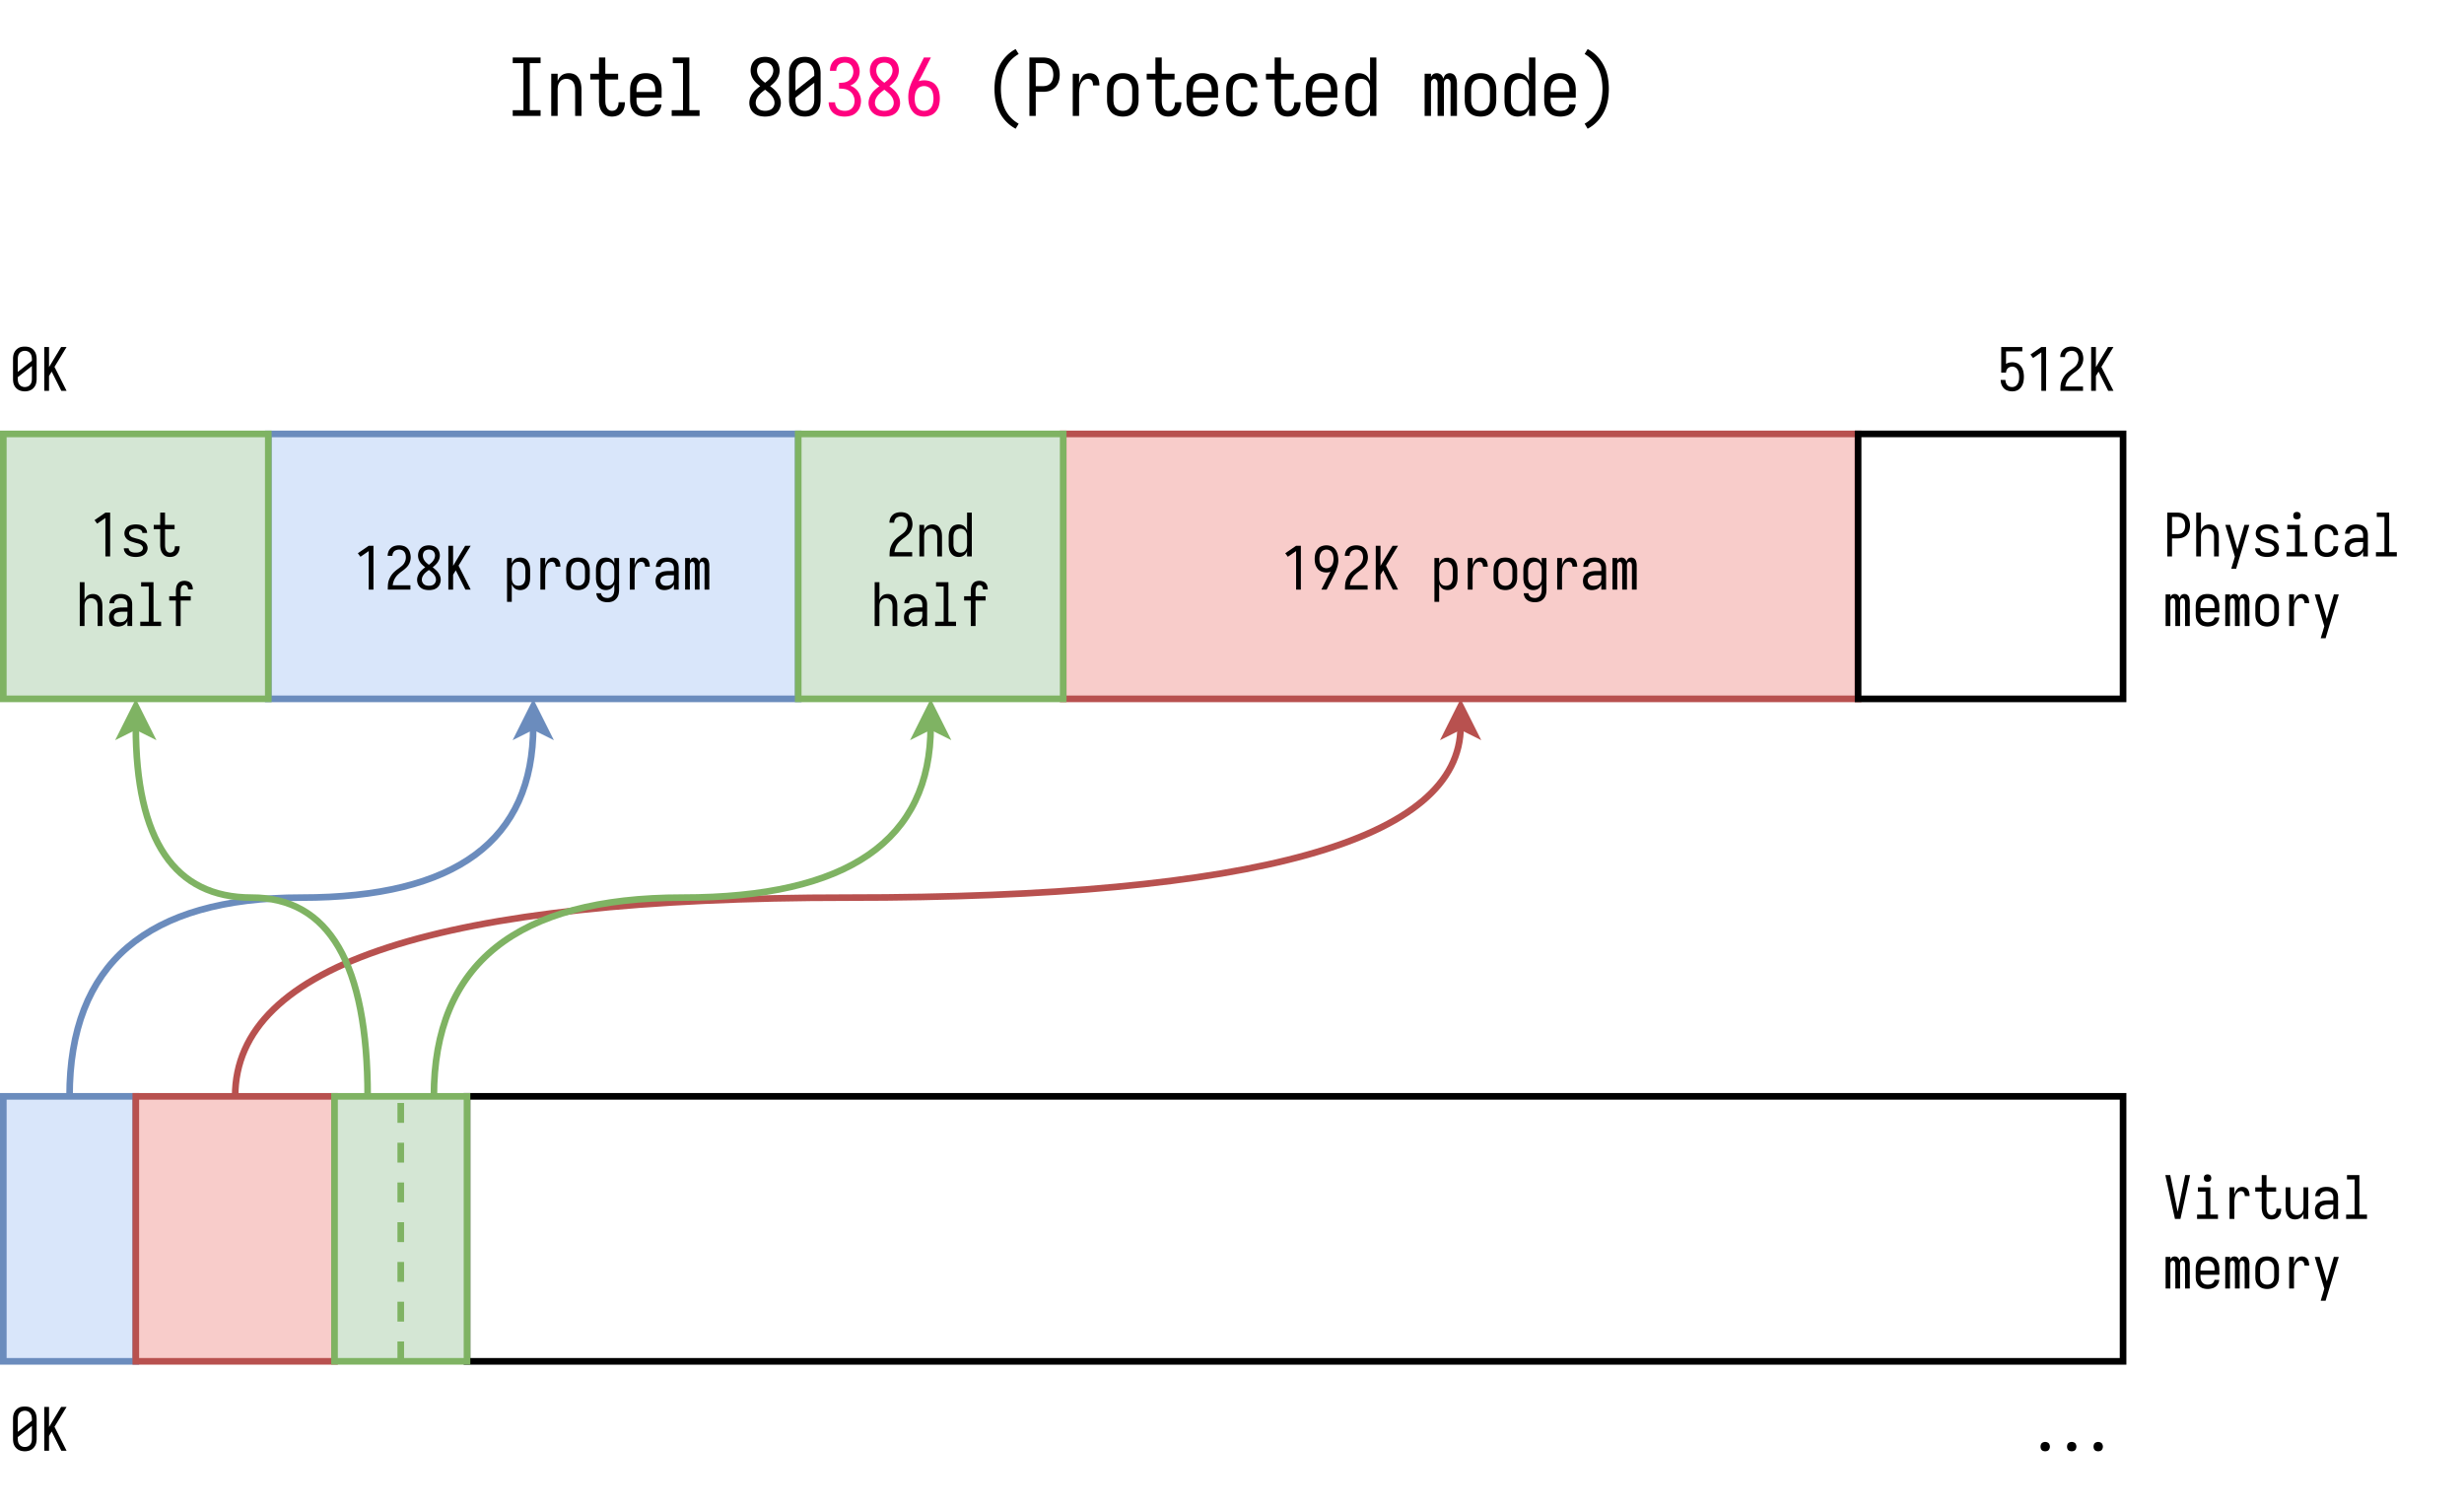 <svg xmlns="http://www.w3.org/2000/svg" xmlns:xlink="http://www.w3.org/1999/xlink" width="713.28" height="437.44" viewBox="0 0 534.96 328.08" version="1.2"><defs><symbol overflow="visible" id="b"><path d="M1.297 0h6.047v-1.25H5v-10.203h2.344v-1.235H1.297v1.235h2.328V-1.25H1.297zm0 0"/></symbol><symbol overflow="visible" id="c"><path d="M1.031 0h1.39v-5.703c0-.281.024-.563.079-.844.063-.281.176-.539.344-.781.164-.25.379-.43.64-.547a2.069 2.069 0 011.656 0c.27.117.489.297.657.547.164.242.273.5.328.781.063.281.094.563.094.844V0h1.375v-5.703c0-.344-.028-.68-.078-1.016a3.67 3.67 0 00-.266-.984 2.62 2.62 0 00-.547-.86c-.23-.25-.512-.43-.844-.546a3.007 3.007 0 00-2.046.015 2.046 2.046 0 00-.86.61c-.23.273-.406.574-.531.906v-1.578h-1.39zm0 0"/></symbol><symbol overflow="visible" id="d"><path d="M5.594.14a3.41 3.41 0 001.11-.187c.374-.125.69-.332.952-.625.258-.3.446-.64.563-1.015.113-.375.172-.75.172-1.125v-.157H7.016v.078c0 .22-.028.434-.079.641a1.65 1.65 0 01-.25.594 1.085 1.085 0 01-.484.422 1.52 1.52 0 01-.61.125 1.272 1.272 0 01-1.188-.781 2.921 2.921 0 01-.218-.72c-.03-.25-.046-.5-.046-.75v-4.546h2.78v-1.25h-2.78v-3.531H2.766v3.53H.875v1.25h1.89v4.548c0 .343.024.687.079 1.03.05.337.144.657.281.97.145.312.344.59.594.828.25.242.535.414.86.515.331.102.671.157 1.015.157zm0 0"/></symbol><symbol overflow="visible" id="e"><path d="M4.344.14c.394 0 .785-.046 1.172-.14a2.989 2.989 0 001.093-.469 2.5 2.5 0 00.782-.906c.187-.363.289-.738.312-1.125h-1.39a1.281 1.281 0 01-.329.813c-.199.23-.449.386-.75.468a3.61 3.61 0 01-.89.11c-.293 0-.578-.051-.86-.157a1.822 1.822 0 01-.718-.515c-.188-.239-.32-.5-.391-.782a4.202 4.202 0 01-.094-.89v-.5h5.453v-1.75c0-.375-.039-.742-.109-1.11a3.014 3.014 0 00-.422-1.046c-.2-.332-.453-.61-.766-.829a2.7 2.7 0 00-1-.468 5.145 5.145 0 00-2.25 0A2.798 2.798 0 001.423-7.86c-.2.324-.34.671-.422 1.046-.074.368-.11.735-.11 1.11v2.25c0 .375.036.75.11 1.125A3.263 3.263 0 002.203-.453 2.83 2.83 0 003.22 0c.375.094.75.14 1.125.14zM2.28-5.202v-.5c0-.29.031-.582.094-.875.07-.29.195-.55.375-.781a1.59 1.59 0 01.703-.516 2.22 2.22 0 011.719 0c.281.105.508.277.687.516.188.23.317.492.391.78.07.294.11.587.11.876v.5zm0 0"/></symbol><symbol overflow="visible" id="f"><path d="M1.297 0h6.047v-1.25H5.125v-11.438H1.531v1.235H3.75V-1.25H1.297zm0 0"/></symbol><symbol overflow="visible" id="h"><path d="M4.313.14c.425 0 .847-.054 1.265-.156.426-.101.805-.289 1.14-.562.333-.27.583-.602.75-1 .177-.406.266-.82.266-1.25 0-.5-.109-.977-.328-1.438a4.468 4.468 0 00-.86-1.218 9.643 9.643 0 00-1.14-.97 8.418 8.418 0 001.016-.921c.32-.344.578-.727.766-1.156a3.371 3.371 0 00.062-2.547 2.583 2.583 0 00-.688-1 2.453 2.453 0 00-1.046-.578 4.369 4.369 0 00-1.204-.172c-.398 0-.796.058-1.203.172a2.408 2.408 0 00-1.046.578 2.588 2.588 0 00-.672 1 3.492 3.492 0 00.047 2.547c.187.43.44.812.765 1.156.32.336.672.64 1.047.922a9.647 9.647 0 00-1.172.969c-.355.355-.64.761-.86 1.218C1-3.805.892-3.328.892-2.828c0 .43.086.844.265 1.25.176.398.43.73.766 1 .344.273.719.46 1.125.562.414.102.836.157 1.265.157zm0-1.25a2.84 2.84 0 01-.985-.171 1.456 1.456 0 01-.765-.61 1.69 1.69 0 01-.282-.937c0-.414.102-.8.313-1.156.207-.364.46-.676.765-.938.301-.27.618-.523.954-.766.332.243.648.497.953.766.312.262.57.574.78.938.208.355.313.742.313 1.156 0 .336-.093.648-.28.937-.188.293-.45.496-.782.61a2.872 2.872 0 01-.984.172zm0-6.093a8.556 8.556 0 01-.844-.719 3.553 3.553 0 01-.656-.89 2.383 2.383 0 01-.25-1.063c0-.313.066-.61.203-.89.144-.29.359-.5.64-.626.29-.125.594-.187.906-.187.313 0 .61.062.891.187.29.125.508.336.656.625.157.282.235.579.235.891 0 .367-.09.719-.266 1.063a3.209 3.209 0 01-.656.89c-.274.262-.559.5-.86.719zm0 0"/></symbol><symbol overflow="visible" id="i"><path d="M4.313.14A4.53 4.53 0 005.438 0c.363-.094.695-.25 1-.469.312-.226.566-.504.765-.828.207-.32.348-.664.422-1.031.07-.375.11-.75.11-1.125v-5.781c0-.383-.04-.758-.11-1.125a3.03 3.03 0 00-.422-1.032c-.2-.332-.453-.609-.766-.828a2.7 2.7 0 00-1-.469 4.53 4.53 0 00-1.125-.14c-.375 0-.75.047-1.125.14a2.798 2.798 0 00-1.765 1.297c-.2.325-.34.668-.422 1.032-.074.367-.11.742-.11 1.125v5.78c0 .376.036.75.11 1.126.082.367.223.71.422 1.031.195.324.445.602.75.828.312.219.648.375 1.015.469.376.094.75.14 1.126.14zm0-1.25c-.282 0-.57-.05-.86-.156a1.718 1.718 0 01-.703-.515 2.138 2.138 0 01-.375-.797 4.138 4.138 0 01-.094-.875v-.516L6.36-7.203v3.75c0 .293-.039.586-.109.875a2.11 2.11 0 01-.39.797 1.62 1.62 0 01-.688.515 2.36 2.36 0 01-.86.157zM2.28-5.483v-3.75c0-.301.031-.594.094-.875.07-.29.195-.551.375-.782a1.59 1.59 0 01.703-.515 2.22 2.22 0 011.719 0c.281.105.508.277.687.515.188.23.317.493.391.782.07.28.11.574.11.875v.515zm0 0"/></symbol><symbol overflow="visible" id="j"><path d="M4.344.14c.476 0 .937-.07 1.375-.203A2.745 2.745 0 006.89-.765c.343-.332.593-.718.75-1.156.156-.445.234-.898.234-1.36 0-.468-.102-.929-.297-1.39a3.158 3.158 0 00-.828-1.172 3.57 3.57 0 00-1.219-.734 3.374 3.374 0 001.078-.688c.32-.312.567-.675.735-1.093.164-.414.25-.844.25-1.282 0-.414-.074-.828-.219-1.234a2.744 2.744 0 00-.672-1.094 2.448 2.448 0 00-1.078-.672 4.35 4.35 0 00-1.25-.187c-.418 0-.836.058-1.25.172a2.708 2.708 0 00-1.078.594 2.724 2.724 0 00-.688 1.015 3.46 3.46 0 00-.218 1.219v.031h1.375v-.015c0-.32.078-.63.234-.922.156-.301.383-.516.688-.641.3-.133.613-.203.937-.203.25 0 .492.043.734.125.25.086.457.226.625.422.164.199.286.422.36.672.082.242.125.492.125.75 0 .375-.086.734-.25 1.078a2.179 2.179 0 01-.719.844 2.49 2.49 0 01-1.031.421 7.682 7.682 0 01-1.11.079v1.25c.407 0 .805.03 1.204.093.406.063.773.215 1.109.453.344.243.601.547.781.922.188.375.281.766.281 1.172 0 .293-.043.578-.125.86-.086.28-.23.53-.437.75-.2.21-.438.359-.719.453a2.841 2.841 0 01-.86.125 3 3 0 01-1.03-.188 1.496 1.496 0 01-.782-.656 1.96 1.96 0 01-.281-1H.86c0 .437.081.867.25 1.281.175.418.437.774.78 1.063.352.28.739.48 1.157.593.426.102.86.157 1.297.157zm0 0"/></symbol><symbol overflow="visible" id="k"><path d="M4.313.14c.5 0 .984-.093 1.453-.28a2.673 2.673 0 001.156-.876c.312-.394.523-.832.64-1.312a6.372 6.372 0 000-2.938 3.236 3.236 0 00-.625-1.312 2.558 2.558 0 00-1.156-.875 3.77 3.77 0 00-1.437-.281c-.2 0-.403.015-.61.046-.21.024-.414.075-.609.157.32-.532.617-1.078.89-1.64l1.782-3.517H4.28l-1.484 2.97a74.624 74.624 0 00-.89 1.765 11.7 11.7 0 00-.735 1.844A6.818 6.818 0 00.89-4.172c0 .406.03.82.093 1.234.07.418.192.82.36 1.204.176.375.41.714.703 1.015.289.305.633.524 1.031.656.406.133.817.204 1.235.204zm0-1.25a1.99 1.99 0 01-.922-.218 1.761 1.761 0 01-.688-.625 2.791 2.791 0 01-.344-.89 5.669 5.669 0 01-.078-.954c0-.32.031-.64.094-.953.063-.32.176-.617.344-.89.164-.282.394-.489.687-.626a2.024 2.024 0 011.828 0c.301.137.536.344.704.625.164.282.273.579.328.891a4.868 4.868 0 010 1.906c-.055.313-.164.61-.329.89a1.619 1.619 0 01-.703.641 2.157 2.157 0 01-.921.204zm0 0"/></symbol><symbol overflow="visible" id="l"><path d="M6.938 2.781l.656-1.094a7.21 7.21 0 01-3-3.219 9.019 9.019 0 01-.672-2.124 13.085 13.085 0 01-.188-2.219c0-.75.063-1.488.188-2.219a8.52 8.52 0 01.672-2.11c.32-.675.738-1.288 1.25-1.843a7.687 7.687 0 011.75-1.39l-.657-1.079a7.791 7.791 0 00-2.046 1.547 8.328 8.328 0 00-1.485 2.094 9.407 9.407 0 00-.828 2.438 14.256 14.256 0 000 5.14 9.61 9.61 0 00.828 2.438 8.259 8.259 0 001.485 2.093 8.145 8.145 0 002.046 1.547zm0 0"/></symbol><symbol overflow="visible" id="m"><path d="M1.297 0h1.375v-5.234H4.25c.383 0 .77-.04 1.156-.125a3.084 3.084 0 001.063-.485c.332-.226.61-.508.828-.843.219-.344.367-.708.453-1.094.082-.395.125-.785.125-1.172 0-.395-.043-.785-.125-1.172a3.247 3.247 0 00-.453-1.094 2.798 2.798 0 00-.828-.844 3.158 3.158 0 00-1.063-.484 4.901 4.901 0 00-1.156-.14H1.297zm1.375-6.469v-4.984H4.25c.313 0 .617.058.922.172.3.105.555.281.766.531.207.25.347.531.421.844.082.312.125.633.125.953 0 .312-.043.625-.125.937a2.049 2.049 0 01-.421.844c-.211.25-.465.434-.766.547-.305.105-.61.156-.922.156zm0 0"/></symbol><symbol overflow="visible" id="n"><path d="M2.078 0h1.375v-4.86c0-.269.016-.538.047-.812.031-.281.082-.555.156-.828.07-.27.18-.523.328-.766.157-.238.352-.425.594-.562a1.57 1.57 0 01.797-.219c.164 0 .328.04.484.11a.763.763 0 01.391.328c.094.148.148.304.172.468.031.168.047.34.047.516h1.39c0-.32-.03-.645-.093-.969a2.211 2.211 0 00-.36-.89 1.612 1.612 0 00-.734-.61 2.449 2.449 0 00-.938-.187c-.293 0-.578.062-.859.187-.273.117-.5.29-.688.516-.18.23-.328.48-.453.75-.117.273-.21.547-.28.828v-2.156H2.077zm0 0"/></symbol><symbol overflow="visible" id="o"><path d="M4.313.14A4.53 4.53 0 005.438 0c.363-.094.695-.25 1-.469.312-.226.566-.504.765-.828.207-.32.348-.664.422-1.031.07-.375.11-.75.11-1.125v-2.25c0-.375-.04-.742-.11-1.11a3.014 3.014 0 00-.422-1.046c-.2-.332-.453-.61-.766-.829a2.7 2.7 0 00-1-.468 5.145 5.145 0 00-2.25 0A2.798 2.798 0 001.423-7.86c-.2.324-.34.671-.422 1.046-.074.368-.11.735-.11 1.11v2.25c0 .375.036.75.11 1.125.082.367.223.71.422 1.031.195.324.445.602.75.828.312.219.648.375 1.015.469.376.094.75.14 1.126.14zm0-1.25c-.282 0-.57-.05-.86-.156a1.718 1.718 0 01-.703-.515 2.138 2.138 0 01-.375-.797 4.138 4.138 0 01-.094-.875v-2.25c0-.29.031-.582.094-.875.07-.29.195-.55.375-.781a1.59 1.59 0 01.703-.516 2.22 2.22 0 011.719 0c.281.105.508.277.687.516.188.23.317.492.391.78.07.294.11.587.11.876v2.25c0 .293-.04.586-.11.875a2.11 2.11 0 01-.39.797 1.62 1.62 0 01-.688.515 2.36 2.36 0 01-.86.157zm0 0"/></symbol><symbol overflow="visible" id="p"><path d="M4.281.14A4.82 4.82 0 005.547-.03a2.558 2.558 0 001.11-.61c.32-.3.562-.656.718-1.062.164-.406.25-.828.25-1.266H6.25c0 .344-.086.672-.25.985-.168.312-.414.539-.734.671a2.51 2.51 0 01-1.86.047 1.543 1.543 0 01-.672-.53c-.18-.24-.296-.5-.359-.782a4.138 4.138 0 01-.094-.875v-2.25c0-.281.031-.567.094-.86.063-.289.18-.554.36-.796.175-.239.398-.41.671-.516a2.313 2.313 0 011.86.047c.32.137.566.36.734.672.164.304.25.62.25.953h1.375a3.32 3.32 0 00-.25-1.25A2.733 2.733 0 006.656-8.5a2.64 2.64 0 00-1.11-.61 4.82 4.82 0 00-1.265-.171 4.43 4.43 0 00-1.11.14 2.798 2.798 0 00-1.015.47 2.759 2.759 0 00-.75.812A3.624 3.624 0 001-6.813c-.074.368-.11.735-.11 1.11v2.25c0 .367.036.734.11 1.11.082.366.219.714.406 1.046.196.324.446.602.75.828.313.219.649.375 1.016.469.363.094.734.14 1.11.14zm0 0"/></symbol><symbol overflow="visible" id="q"><path d="M3.766.14c.351 0 .695-.062 1.03-.187a2.07 2.07 0 00.876-.61 3.08 3.08 0 00.547-.921V0h1.375v-12.688H6.219v5.11a2.958 2.958 0 00-.547-.906 2.07 2.07 0 00-.875-.61 2.935 2.935 0 00-1.031-.187c-.344 0-.684.058-1.016.172a2.215 2.215 0 00-.89.53c-.25.25-.45.54-.594.86-.149.313-.246.64-.297.985a6.548 6.548 0 00-.078 1.03v2.25c0 .345.023.688.078 1.032.05.344.148.68.297 1 .144.313.343.594.593.844.258.25.555.433.891.547.332.113.672.172 1.016.172zm.53-1.25c-.28 0-.57-.05-.859-.156a1.543 1.543 0 01-.687-.53c-.18-.24-.305-.5-.375-.782a4.138 4.138 0 01-.094-.875v-2.25c0-.29.031-.582.094-.875.07-.29.195-.55.375-.781.176-.239.406-.41.688-.516.289-.113.578-.172.859-.172.289 0 .57.059.844.172.27.117.488.297.656.547.164.242.273.5.328.781.063.281.094.563.094.844v2.25c0 .293-.032.578-.094.86a2.06 2.06 0 01-.328.78 1.479 1.479 0 01-.656.532 2.117 2.117 0 01-.844.172zm0 0"/></symbol><symbol overflow="visible" id="r"><path d="M.813 0h1.375v-6.953c0-.164.015-.328.046-.484a.838.838 0 01.25-.422.598.598 0 01.438-.188c.156 0 .289.063.406.188a.761.761 0 01.235.421c.039.157.062.32.062.485V0H5v-6.953c0-.164.016-.328.047-.484a.87.87 0 01.234-.422.604.604 0 01.875 0 .761.761 0 01.235.422c.03.156.046.32.046.484V0h1.391v-6.953c0-.27-.023-.531-.062-.781a2.88 2.88 0 00-.235-.75 1.303 1.303 0 00-.515-.579 1.387 1.387 0 00-.75-.218c-.23 0-.45.054-.657.156-.199.094-.355.242-.468.438-.118.199-.204.402-.266.609a2.163 2.163 0 00-.281-.61 1.152 1.152 0 00-.5-.437 1.398 1.398 0 00-.64-.156c-.18 0-.356.031-.532.094a1.147 1.147 0 00-.438.296c-.117.137-.214.29-.296.454v-.72H.812zm0 0"/></symbol><symbol overflow="visible" id="s"><path d="M1.688 2.781a8.287 8.287 0 002.046-1.547A8.458 8.458 0 005.22-.859a9.036 9.036 0 00.828-2.438 14.256 14.256 0 000-5.14 8.857 8.857 0 00-.828-2.438 8.53 8.53 0 00-1.485-2.094 7.921 7.921 0 00-2.046-1.547l-.657 1.079c.657.374 1.239.84 1.75 1.39.52.555.938 1.168 1.25 1.844.313.668.535 1.371.672 2.11.133.73.203 1.468.203 2.218s-.07 1.492-.203 2.219a9.204 9.204 0 01-.672 2.125A6.833 6.833 0 012.781.312a7.11 7.11 0 01-1.75 1.375zm0 0"/></symbol><symbol overflow="visible" id="t"><path d="M3.11 0h1.03v-9.516H3.11L.75-7.89l.563.766 1.796-1.234zm0 0"/></symbol><symbol overflow="visible" id="u"><path d="M2.125 0h1.14l1.11-2.219c.219-.445.438-.89.656-1.328.227-.437.41-.894.547-1.375.145-.476.219-.96.219-1.453 0-.32-.027-.633-.078-.938a3.048 3.048 0 00-.266-.89 2.449 2.449 0 00-.516-.766 1.834 1.834 0 00-.78-.484 2.892 2.892 0 00-.923-.156c-.375 0-.742.07-1.093.203-.344.125-.633.34-.86.64-.23.305-.39.637-.484 1a4.832 4.832 0 00-.125 1.11c0 .367.039.73.125 1.093.094.356.254.684.484.985.227.305.516.523.86.656.343.137.695.203 1.062.203.156 0 .313-.008.469-.031.156-.02.305-.063.453-.125-.23.406-.453.82-.672 1.234zm1.11-4.64c-.243 0-.47-.051-.688-.157a1.258 1.258 0 01-.516-.484 2.386 2.386 0 01-.265-.672 3.767 3.767 0 01-.063-.703c0-.25.02-.489.063-.719.05-.227.14-.445.265-.656.125-.219.297-.38.516-.485a1.47 1.47 0 011.375 0c.219.106.39.266.515.485.125.21.208.43.25.656a3.322 3.322 0 010 1.438 1.95 1.95 0 01-.25.656c-.125.21-.304.37-.53.484a1.537 1.537 0 01-.673.156zm0 0"/></symbol><symbol overflow="visible" id="v"><path d="M.781 0h4.907v-.938H1.844c.05-.406.16-.8.328-1.187.176-.383.41-.727.703-1.031.3-.301.617-.57.953-.813.344-.238.664-.504.969-.797.3-.289.535-.629.703-1.015.164-.395.25-.801.25-1.219 0-.344-.055-.68-.156-1.016a2.055 2.055 0 00-.5-.89 1.875 1.875 0 00-.844-.547 3.442 3.442 0 00-1.953-.031 2.107 2.107 0 00-.828.453c-.242.219-.422.48-.547.781-.117.305-.172.61-.172.922h1.031c0-.25.063-.488.188-.719.125-.226.304-.39.547-.484.238-.102.484-.156.734-.156.207 0 .41.042.61.124.206.075.374.2.5.376.132.167.222.355.265.562.05.2.078.406.078.625 0 .355-.078.695-.234 1.016a2.337 2.337 0 01-.625.828c-.274.23-.555.449-.844.656-.281.2-.555.418-.813.656a4.281 4.281 0 00-.687.813 5.005 5.005 0 00-.469.937 4.26 4.26 0 00-.218 1.031C.788-.719.78-.367.78-.016zm0 0"/></symbol><symbol overflow="visible" id="w"><path d="M.984 0h1.032v-3.234l.578-.938L4.688 0h1.14L3.203-5.203l2.625-4.313H4.641l-2.625 4.36v-4.36H.984zm0 0"/></symbol><symbol overflow="visible" id="y"><path d="M.781 2.656h1.031v-3.828c.094.25.227.48.407.688.176.199.39.351.64.453.258.093.52.14.782.14.257 0 .515-.043.765-.125.258-.093.485-.234.672-.421a2.13 2.13 0 00.438-.625 3.25 3.25 0 00.218-.75c.04-.258.063-.52.063-.782v-1.672c0-.257-.024-.52-.063-.78a3.072 3.072 0 00-.218-.735 2.1 2.1 0 00-.438-.64 1.494 1.494 0 00-.672-.407 2.455 2.455 0 00-.765-.125c-.262 0-.524.047-.782.14-.25.094-.464.247-.64.454-.18.199-.313.43-.406.687v-1.187H.78zM3.25-.828c-.219 0-.434-.04-.64-.125-.2-.094-.36-.227-.485-.406a1.442 1.442 0 01-.25-.579 3.394 3.394 0 01-.063-.656v-1.672c0-.218.02-.43.063-.64.04-.219.125-.414.25-.594a1.13 1.13 0 01.484-.39c.207-.094.422-.141.641-.141.219 0 .43.043.64.125.208.086.38.215.516.39.133.18.227.375.282.594.05.211.078.43.078.656v1.672c0 .219-.028.438-.079.656a1.8 1.8 0 01-.28.594c-.137.18-.31.309-.516.39a1.67 1.67 0 01-.641.126zm0 0"/></symbol><symbol overflow="visible" id="z"><path d="M1.547 0h1.047v-3.64c0-.208.008-.41.031-.61.02-.207.055-.41.11-.61.062-.206.144-.398.25-.577a1.226 1.226 0 011.047-.594c.124 0 .241.027.359.078a.57.57 0 01.28.25c.071.117.118.234.141.36.032.124.047.25.047.374h1.032a3.49 3.49 0 00-.079-.718 1.72 1.72 0 00-.265-.672A1.19 1.19 0 005-6.813a1.851 1.851 0 00-.703-.14c-.219 0-.434.047-.64.14-.212.086-.384.215-.516.391a2.55 2.55 0 00-.344.563c-.086.199-.152.406-.203.625V-6.86H1.547zm0 0"/></symbol><symbol overflow="visible" id="A"><path d="M3.234.11c.282 0 .555-.04.829-.11A2.189 2.189 0 005.39-.969c.156-.238.257-.492.312-.765a3.94 3.94 0 00.094-.86v-1.672c0-.289-.031-.57-.094-.843a2.19 2.19 0 00-.312-.782 2.108 2.108 0 00-.563-.625 2.09 2.09 0 00-.766-.343 3.688 3.688 0 00-.828-.094c-.28 0-.562.031-.843.094a2.05 2.05 0 00-.75.343c-.23.168-.422.375-.579.625-.148.243-.25.5-.312.782a4.292 4.292 0 00-.078.843v1.672c0 .293.023.578.078.86.063.273.164.527.313.765.156.242.347.446.578.61.226.168.476.289.75.359.28.07.562.11.843.11zm0-.938c-.218 0-.433-.04-.64-.125a1.25 1.25 0 01-.531-.39 1.516 1.516 0 01-.282-.595 2.691 2.691 0 01-.078-.656v-1.672c0-.226.024-.445.078-.656.051-.219.145-.414.282-.594.144-.175.32-.304.53-.39.208-.082.423-.125.641-.125.227 0 .442.043.641.125.207.086.379.215.516.39.144.18.242.375.296.594.051.211.079.43.079.656v1.672c0 .219-.028.438-.079.656a1.494 1.494 0 01-.296.594c-.137.18-.309.309-.516.39-.2.087-.414.126-.64.126zm0 0"/></symbol><symbol overflow="visible" id="B"><path d="M3.188 2.75c.28 0 .554-.04.828-.11a1.82 1.82 0 00.734-.359c.227-.168.414-.37.563-.61.144-.241.242-.5.296-.78.051-.274.079-.547.079-.829v-6.921H4.655v1.187a2.135 2.135 0 00-.406-.687 1.566 1.566 0 00-.656-.454 2.175 2.175 0 00-.766-.14c-.262 0-.515.043-.765.125-.25.074-.477.21-.672.406a2.033 2.033 0 00-.438.64c-.105.231-.18.477-.219.735a4.823 4.823 0 00-.062.781v1.672c0 .262.02.524.062.781.04.262.114.512.22.75a1.954 1.954 0 001.11 1.047c.248.082.502.125.764.125.258 0 .516-.046.766-.14.258-.102.476-.254.656-.453.176-.207.313-.438.406-.688V.062c0 .22-.027.43-.078.641a1.458 1.458 0 01-.266.594 1.129 1.129 0 01-.5.39c-.21.094-.417.141-.624.141-.22 0-.434-.031-.641-.094a1.07 1.07 0 01-.531-.359A1.113 1.113 0 011.78.797H.75c.02.289.094.566.219.828.133.27.32.488.562.656.239.176.5.297.782.36.289.07.582.109.874.109zm.03-3.578c-.218 0-.433-.04-.64-.125a1.14 1.14 0 01-.515-.39 1.657 1.657 0 01-.282-.595 2.691 2.691 0 01-.078-.656v-1.672c0-.226.024-.445.078-.656.051-.219.145-.414.282-.594.132-.175.304-.304.515-.39.207-.082.422-.125.64-.125.22 0 .427.047.626.14.207.086.375.215.5.391.125.18.207.375.25.594.039.21.062.422.062.64v1.672c0 .219-.023.438-.062.656-.043.211-.125.403-.25.579a1.19 1.19 0 01-.5.406c-.2.086-.406.125-.625.125zm0 0"/></symbol><symbol overflow="visible" id="C"><path d="M2.594.11c.289 0 .57-.044.844-.126.28-.082.523-.218.734-.406.207-.195.367-.426.484-.687V0h1.032v-4.703c0-.25-.032-.5-.094-.75a1.693 1.693 0 00-.344-.672 1.823 1.823 0 00-.578-.5 2.132 2.132 0 00-.703-.25c-.25-.05-.5-.078-.75-.078-.305 0-.602.031-.89.094a2.054 2.054 0 00-.813.375c-.243.18-.43.406-.563.687a1.891 1.891 0 00-.203.86h1.031c0-.227.07-.43.219-.61.145-.187.328-.312.547-.375.219-.07.441-.11.672-.11.238 0 .476.048.719.141.25.094.43.258.546.485.114.218.172.453.172.703v.672H3.484c-.273 0-.543.023-.812.062a2.96 2.96 0 00-.766.203c-.242.106-.465.25-.672.438-.199.187-.343.414-.437.672a2.39 2.39 0 00-.125.781c0 .273.035.531.11.781.081.25.21.477.39.672.187.2.406.34.656.422.258.07.516.11.766.11zM3-.829c-.219 0-.434-.035-.64-.11a.955.955 0 01-.485-.406 1.197 1.197 0 01-.172-.625c0-.164.035-.32.11-.468a.878.878 0 01.296-.344c.133-.082.274-.145.422-.188.156-.05.313-.086.469-.11.164-.019.328-.03.484-.03h1.172v.78c0 .212-.039.419-.11.626-.073.2-.194.367-.359.5a1.46 1.46 0 01-.546.297c-.211.054-.422.078-.641.078zm0 0"/></symbol><symbol overflow="visible" id="D"><path d="M.61 0h1.03v-5.219c0-.113.008-.226.032-.343a.695.695 0 01.187-.329.45.45 0 01.329-.14c.124 0 .226.047.312.14a.61.61 0 01.172.329c.031.117.047.23.047.343V0H3.75v-5.219c0-.113.008-.226.031-.343a.738.738 0 01.172-.329.45.45 0 01.656 0 .61.61 0 01.172.329c.032.117.047.23.047.343V0H5.86v-5.219c0-.195-.015-.39-.046-.578a2.18 2.18 0 00-.172-.562.965.965 0 00-.391-.438 1.045 1.045 0 00-.547-.156c-.18 0-.344.039-.5.11a.867.867 0 00-.36.343 2.568 2.568 0 00-.202.438 1.668 1.668 0 00-.204-.454.897.897 0 00-.374-.328 1.086 1.086 0 00-.876-.031.797.797 0 00-.328.219 2.18 2.18 0 00-.218.328v-.531H.609zm0 0"/></symbol><symbol overflow="visible" id="E"><path d="M3.234.11c.282 0 .555-.04.829-.11A2.189 2.189 0 005.39-.969c.156-.238.257-.492.312-.765a3.94 3.94 0 00.094-.86v-4.328c0-.281-.031-.555-.094-.828a2.19 2.19 0 00-.312-.781 2.108 2.108 0 00-.563-.625 1.944 1.944 0 00-.766-.36 3.688 3.688 0 00-.828-.093c-.28 0-.562.03-.843.093a1.906 1.906 0 00-.75.36c-.23.168-.422.375-.579.625-.148.242-.25.5-.312.781a4.19 4.19 0 00-.078.828v4.328c0 .293.023.578.078.86.063.273.164.527.313.765.156.242.347.446.578.61.226.168.476.289.75.359.28.07.562.11.843.11zm0-.938c-.218 0-.433-.04-.64-.125a1.25 1.25 0 01-.531-.39 1.516 1.516 0 01-.282-.595 2.691 2.691 0 01-.078-.656v-.375L4.766-5.39v2.797c0 .219-.028.438-.079.656a1.494 1.494 0 01-.296.594c-.137.18-.309.309-.516.39-.2.087-.414.126-.64.126zM1.704-4.11v-2.813c0-.226.023-.445.077-.656.051-.219.145-.414.282-.594.144-.176.32-.305.53-.39.208-.083.423-.126.641-.126.227 0 .442.043.641.126.207.085.379.214.516.39.144.18.242.375.296.594.051.21.079.43.079.656v.39zm0 0"/></symbol><symbol overflow="visible" id="F"><path d="M3.234.11c.32 0 .641-.04.954-.11a2.26 2.26 0 00.843-.422c.25-.207.438-.46.563-.766.133-.3.203-.613.203-.937a2.45 2.45 0 00-.25-1.063 3.19 3.19 0 00-.656-.921 9.022 9.022 0 00-.844-.735c.281-.207.535-.437.766-.687.238-.25.43-.535.578-.86a2.447 2.447 0 00.046-1.906 2.08 2.08 0 00-.515-.75 1.994 1.994 0 00-.797-.437 3.29 3.29 0 00-1.797 0 1.987 1.987 0 00-1.297 1.188 2.61 2.61 0 00-.156.89c0 .355.066.695.203 1.015.145.325.336.61.578.86.239.25.5.48.782.687-.313.23-.606.477-.876.735a3.22 3.22 0 00-.64.921 2.395 2.395 0 00-.063 2c.133.305.329.56.579.766.257.2.539.34.843.422.313.07.63.11.953.11zm0-.938c-.25 0-.496-.04-.734-.125a1.194 1.194 0 01-.578-.469 1.225 1.225 0 01-.219-.703c0-.313.078-.598.234-.86.157-.269.348-.503.579-.703a6.15 6.15 0 01.718-.562c.25.168.489.355.72.563.226.199.421.433.577.703.157.261.235.546.235.859 0 .25-.075.484-.22.703a1.128 1.128 0 01-.577.469 2.166 2.166 0 01-.735.125zm0-4.563a5.71 5.71 0 01-.64-.53c-.2-.196-.36-.423-.485-.673a1.848 1.848 0 01-.187-.812c0-.227.05-.446.156-.657a.916.916 0 01.485-.468 1.58 1.58 0 01.671-.156c.227 0 .454.054.672.156a.93.93 0 01.485.469c.113.21.171.43.171.656 0 .281-.07.554-.203.812-.125.25-.289.477-.484.672a6.51 6.51 0 01-.64.531zm0 0"/></symbol><symbol overflow="visible" id="G"><path d="M3.25.11c.313 0 .613-.048.906-.141A2.09 2.09 0 004.922-.5c.226-.219.406-.469.531-.75.133-.281.223-.57.266-.875.05-.313.078-.617.078-.922 0-.3-.027-.601-.078-.906a3.106 3.106 0 00-.25-.86 2.472 2.472 0 00-.516-.75 1.854 1.854 0 00-.766-.484 2.707 2.707 0 00-.89-.156c-.242 0-.48.027-.719.078-.242.055-.46.148-.656.281v-2.734h3.531v-.938H.875v5.563h1.047c0-.227.055-.453.172-.672.125-.219.297-.379.515-.484a1.61 1.61 0 01.688-.157 1.2 1.2 0 01.562.141c.188.086.336.21.454.375.125.156.218.328.28.516.071.187.118.386.141.593.02.2.032.399.032.594 0 .2-.012.402-.032.61-.023.199-.07.398-.14.593a2.224 2.224 0 01-.297.532 1.218 1.218 0 01-.469.359c-.18.086-.371.125-.578.125-.2 0-.398-.031-.594-.094a1.175 1.175 0 01-.484-.344 1.66 1.66 0 01-.281-.515 2.24 2.24 0 01-.11-.594H.75c.008.324.066.648.172.969.113.312.285.593.515.843.239.243.516.415.829.516.32.102.648.156.984.156zm0 0"/></symbol><symbol overflow="visible" id="H"><path d="M.969 0H2v-3.922h1.188c.289 0 .578-.031.859-.094.289-.07.562-.191.812-.359.25-.164.454-.375.61-.625.164-.258.281-.535.343-.828a4.193 4.193 0 000-1.766 2.406 2.406 0 00-.343-.812 2.031 2.031 0 00-.61-.64 2.704 2.704 0 00-.812-.36 3.55 3.55 0 00-.86-.11H.97zM2-4.86v-3.718h1.188c.226 0 .457.043.687.125.227.086.422.219.578.406.156.18.258.387.313.625.062.23.093.465.093.703 0 .242-.03.48-.093.719a1.5 1.5 0 01-.313.625 1.337 1.337 0 01-.578.406c-.23.074-.46.11-.688.11zm0 0"/></symbol><symbol overflow="visible" id="I"><path d="M.781 0h1.031v-4.266c0-.218.02-.43.063-.64.04-.219.125-.414.25-.594a1.13 1.13 0 01.484-.39 1.447 1.447 0 011.25 0c.196.085.36.214.485.39.125.18.207.375.25.594.039.21.062.422.062.64V0h1.032v-4.266c0-.257-.016-.515-.047-.765a2.592 2.592 0 00-.204-.735 2.006 2.006 0 00-.406-.64 1.533 1.533 0 00-.64-.422 2.277 2.277 0 00-1.531.016c-.25.093-.465.246-.641.453-.18.199-.313.43-.406.687v-3.844H.78zm0 0"/></symbol><symbol overflow="visible" id="J"><path d="M1.922 2.656h1.062l2.86-9.515H4.78L3.25-1.563 1.687-6.859H.625L2.703.03l-.281.985c-.086.257-.168.523-.25.796-.086.282-.168.563-.25.844zm0 0"/></symbol><symbol overflow="visible" id="K"><path d="M3.203.11c.3 0 .602-.032.906-.094.301-.063.582-.172.844-.329.258-.164.461-.382.61-.656.156-.281.234-.57.234-.875 0-.195-.043-.394-.125-.593a1.451 1.451 0 00-.328-.532 1.569 1.569 0 00-.485-.375 4.114 4.114 0 00-.562-.265 7.131 7.131 0 00-.578-.188c-.2-.05-.399-.101-.594-.156-.2-.063-.402-.125-.61-.188-.199-.07-.37-.191-.515-.359a.81.81 0 01-.219-.563c0-.156.047-.3.14-.437a.906.906 0 01.36-.328c.156-.082.313-.133.469-.156a2.484 2.484 0 01.969 0c.156.023.3.07.437.14a.853.853 0 01.36.297c.093.137.14.29.14.453h1.032c0-.289-.075-.566-.22-.828a1.617 1.617 0 00-.577-.625 2.103 2.103 0 00-.797-.328 4.85 4.85 0 00-.86-.078c-.293 0-.586.031-.875.094a2.2 2.2 0 00-.812.328 1.64 1.64 0 00-.578.672 1.863 1.863 0 00-.203.843c0 .211.035.414.109.61.082.187.191.36.328.515.145.157.305.29.484.391.188.105.375.188.563.25.195.063.395.125.594.188.195.062.394.12.594.171.195.043.394.102.593.172.196.074.367.196.516.36.156.156.234.34.234.546 0 .18-.058.34-.172.485a1.014 1.014 0 01-.39.312 1.962 1.962 0 01-.5.157c-.168.023-.34.03-.516.03-.156 0-.32-.007-.484-.03A2.554 2.554 0 012.234-1a.93.93 0 01-.39-.328.758.758 0 01-.157-.453H.641c0 .304.078.586.234.843.156.262.363.477.625.641.258.156.535.262.828.313.29.062.582.093.875.093zm0 0"/></symbol><symbol overflow="visible" id="L"><path d="M.969 0H5.5v-.938H3.844v-5.921H1.156v.937h1.657v4.984H.968zm2.265-8.063c.145 0 .286-.023.422-.078a.594.594 0 00.297-.296 1.004 1.004 0 000-.844.61.61 0 00-.297-.297 1.004 1.004 0 00-.844 0 .594.594 0 00-.296.297 1.122 1.122 0 00-.079.422c0 .148.024.289.079.421a.58.58 0 00.296.297c.133.055.274.079.422.079zm0 0"/></symbol><symbol overflow="visible" id="M"><path d="M3.203.11c.32 0 .64-.044.953-.126.313-.093.586-.25.828-.468.25-.22.43-.477.547-.782.125-.312.188-.629.188-.953H4.687c0 .25-.062.496-.187.735-.125.23-.313.398-.563.5a1.813 1.813 0 01-.734.156c-.219 0-.433-.04-.64-.125a1.14 1.14 0 01-.516-.39 1.657 1.657 0 01-.281-.595 3.394 3.394 0 01-.063-.656v-1.672c0-.218.02-.43.063-.64.05-.219.144-.414.28-.594.134-.188.306-.32.517-.406.207-.082.421-.125.64-.125.25 0 .492.054.735.156.25.105.437.277.562.516.125.23.188.468.188.718h1.03c0-.32-.062-.632-.187-.937a1.946 1.946 0 00-.547-.797 2.005 2.005 0 00-.828-.453 3.756 3.756 0 00-.953-.125c-.281 0-.558.039-.828.11a2.05 2.05 0 00-.75.343c-.23.168-.418.371-.563.61-.148.242-.25.5-.312.78a4.292 4.292 0 00-.078.844v1.672c0 .281.023.563.078.844.063.273.164.531.313.781.144.242.332.446.562.61.227.168.477.289.75.359.27.07.547.11.828.11zm0 0"/></symbol><symbol overflow="visible" id="N"><path d="M.969 0H5.5v-.938H3.844v-8.578H1.156v.938h1.657v7.64H.968zm0 0"/></symbol><symbol overflow="visible" id="O"><path d="M3.266.11c.289 0 .582-.04.875-.11.289-.063.562-.18.812-.36.25-.175.442-.398.578-.671.145-.27.223-.551.235-.844H4.734a.95.95 0 01-.25.594c-.156.18-.343.297-.562.36a2.379 2.379 0 01-.656.093c-.23 0-.45-.04-.657-.125a1.25 1.25 0 01-.53-.39 1.387 1.387 0 01-.298-.579 2.75 2.75 0 01-.078-.672v-.375h4.094v-1.297c0-.289-.031-.57-.094-.843a2.19 2.19 0 00-.312-.782 2.108 2.108 0 00-.563-.625 2.09 2.09 0 00-.766-.343 3.688 3.688 0 00-.828-.094c-.28 0-.562.031-.843.094a2.05 2.05 0 00-.75.343c-.23.168-.422.375-.579.625-.148.243-.25.5-.312.782a4.292 4.292 0 00-.078.843v1.672c0 .293.023.578.078.86.063.273.172.53.328.78.156.243.348.446.578.61.227.168.477.281.75.344.281.07.567.11.86.11zm-1.563-4v-.376c0-.226.024-.445.078-.656.051-.219.145-.414.282-.594.144-.175.32-.304.53-.39.208-.082.423-.125.641-.125.227 0 .442.043.641.125.207.086.379.215.516.39.144.18.242.375.296.594.051.211.079.43.079.656v.375zm0 0"/></symbol><symbol overflow="visible" id="P"><path d="M4.188.11c.289 0 .57-.048.843-.141.282-.102.516-.266.703-.485.196-.218.336-.468.422-.75.082-.28.125-.562.125-.843v-.11H5.25v.063c0 .156-.016.312-.047.469a1.3 1.3 0 01-.187.453.89.89 0 01-.375.312 1.148 1.148 0 01-.454.094.968.968 0 01-.53-.156 1.093 1.093 0 01-.36-.438 2.423 2.423 0 01-.156-.531 4.525 4.525 0 01-.032-.563v-3.406h2.079v-.937H3.108v-2.657H2.063v2.657H.655v.937h1.406v3.406c0 .25.02.508.063.766.04.25.113.496.219.734.113.23.258.438.437.625.188.18.399.309.64.391.25.07.505.11.767.11zm0 0"/></symbol><symbol overflow="visible" id="Q"><path d="M2.234 0h1.032v-5.531h2.187v-.938H3.266v-1.234c0-.133.007-.27.03-.406.032-.133.071-.266.126-.391a.619.619 0 01.265-.281.811.811 0 01.407-.11c.144 0 .281.043.406.125a.612.612 0 01.281.329c.063.136.094.277.094.421v.063h1.031v-.094c0-.238-.043-.473-.125-.703a1.407 1.407 0 00-.375-.61 1.35 1.35 0 00-.61-.343 2.314 2.314 0 00-1.5.031c-.25.094-.46.25-.624.469a1.78 1.78 0 00-.344.719 3.362 3.362 0 00-.094.78v1.235H.781v.938h1.453zm0 0"/></symbol><symbol overflow="visible" id="R"><path d="M.781 0h1.031v-4.266c0-.218.02-.43.063-.64.04-.219.125-.414.25-.594a1.13 1.13 0 01.484-.39 1.447 1.447 0 011.25 0c.196.085.36.214.485.39.125.18.207.375.25.594.039.21.062.422.062.64V0h1.032v-4.266c0-.257-.016-.515-.047-.765a2.592 2.592 0 00-.204-.735 2.006 2.006 0 00-.406-.64 1.533 1.533 0 00-.64-.422 2.277 2.277 0 00-1.531.016c-.25.093-.465.246-.641.453-.18.199-.313.43-.406.687v-1.187H.78zm0 0"/></symbol><symbol overflow="visible" id="S"><path d="M2.828.11c.258 0 .516-.048.766-.141.258-.102.476-.254.656-.453.176-.207.313-.438.406-.688V0h1.032v-9.516H4.655v3.844a2.135 2.135 0 00-.406-.687 1.566 1.566 0 00-.656-.454 2.175 2.175 0 00-.766-.14c-.262 0-.515.043-.765.125-.25.074-.477.21-.672.406a2.033 2.033 0 00-.438.64c-.105.231-.18.477-.219.735a4.823 4.823 0 00-.062.781v1.672c0 .262.02.524.062.781.04.262.114.512.22.75a1.954 1.954 0 001.11 1.047c.248.082.502.125.764.125zm.39-.938c-.218 0-.433-.04-.64-.125a1.14 1.14 0 01-.515-.39 1.657 1.657 0 01-.282-.595 2.691 2.691 0 01-.078-.656v-1.672c0-.226.024-.445.078-.656.051-.219.145-.414.282-.594.132-.175.304-.304.515-.39.207-.082.422-.125.64-.125.22 0 .427.047.626.14.207.086.375.215.5.391.125.18.207.375.25.594.039.21.062.422.062.64v1.672c0 .219-.023.438-.062.656-.043.211-.125.403-.25.579a1.19 1.19 0 01-.5.406c-.2.086-.406.125-.625.125zm0 0"/></symbol><symbol overflow="visible" id="T"><path d="M2.64 0h1.188l.703-3.172 1.39-6.344H4.86L3.563-3.172c-.055.274-.11.543-.172.813-.055.273-.106.543-.157.812-.054-.27-.109-.539-.171-.812-.055-.27-.106-.54-.157-.813L1.61-9.516H.547l1.39 6.344zm0 0"/></symbol><symbol overflow="visible" id="U"><path d="M2.828.11c.27 0 .531-.048.781-.141.25-.102.461-.254.641-.453.176-.207.313-.438.406-.688V0h1.032v-6.86H4.655v4.266c0 .219-.023.438-.062.656-.043.211-.125.403-.25.579a1.22 1.22 0 01-.485.406c-.199.086-.406.125-.625.125-.218 0-.43-.04-.625-.125-.199-.094-.359-.227-.484-.406a1.442 1.442 0 01-.25-.579 3.394 3.394 0 01-.063-.656v-4.265H.782v4.265c0 .25.015.508.046.766.04.25.11.496.203.734.102.242.239.461.407.657.175.187.382.328.625.421.25.082.503.125.765.125zm0 0"/></symbol><symbol overflow="visible" id="V"><path d="M3.953.11c.176 0 .348-.04.516-.11a.732.732 0 00.375-.375c.082-.176.125-.352.125-.531 0-.176-.043-.348-.125-.516a.68.68 0 00-.375-.375 1.165 1.165 0 00-.516-.125c-.18 0-.355.043-.531.125a.732.732 0 00-.375.375c-.074.168-.11.34-.11.516 0 .18.036.355.11.531A.794.794 0 003.422 0c.176.07.351.11.531.11zm0 0"/></symbol><symbol overflow="visible" id="W"><path d="M3.234.11c.176 0 .348-.04.516-.11a.732.732 0 00.375-.375c.082-.176.125-.352.125-.531 0-.176-.043-.348-.125-.516a.68.68 0 00-.375-.375 1.165 1.165 0 00-.516-.125c-.18 0-.355.043-.53.125a.732.732 0 00-.376.375c-.074.168-.11.34-.11.516 0 .18.036.355.11.531A.794.794 0 002.703 0c.176.07.352.11.531.11zm0 0"/></symbol><symbol overflow="visible" id="X"><path d="M2.516.11c.175 0 .347-.04.515-.11a.732.732 0 00.375-.375c.082-.176.125-.352.125-.531 0-.176-.043-.348-.125-.516a.68.68 0 00-.375-.375 1.165 1.165 0 00-.515-.125c-.18 0-.356.043-.532.125a.732.732 0 00-.375.375c-.074.168-.109.34-.109.516 0 .18.035.355.11.531A.794.794 0 001.983 0c.176.07.352.11.532.11zm0 0"/></symbol><clipPath id="a"><path d="M0 0h534.96v327.902H0zm0 0"/></clipPath></defs><g clip-path="url(#a)"><path d="M0 0h535v327.902H0zm0 0" fill="#fff"/></g><use xlink:href="#b" x="110.021" y="25.168" width="100%" height="100%"/><use xlink:href="#c" x="118.65" y="25.168" width="100%" height="100%"/><use xlink:href="#d" x="127.279" y="25.168" width="100%" height="100%"/><use xlink:href="#e" x="135.909" y="25.168" width="100%" height="100%"/><use xlink:href="#f" x="144.538" y="25.168" width="100%" height="100%"/><use xlink:href="#g" x="153.167" y="25.168" width="100%" height="100%"/><use xlink:href="#h" x="161.796" y="25.168" width="100%" height="100%"/><use xlink:href="#i" x="170.425" y="25.168" width="100%" height="100%"/><g fill="#ff007f"><use xlink:href="#j" x="179.054" y="25.168" width="100%" height="100%"/><use xlink:href="#h" x="187.683" y="25.168" width="100%" height="100%"/><use xlink:href="#k" x="196.312" y="25.168" width="100%" height="100%"/></g><use xlink:href="#g" x="204.942" y="25.168" width="100%" height="100%"/><use xlink:href="#l" x="213.571" y="25.168" width="100%" height="100%"/><use xlink:href="#m" x="222.2" y="25.168" width="100%" height="100%"/><use xlink:href="#n" x="230.829" y="25.168" width="100%" height="100%"/><use xlink:href="#o" x="239.458" y="25.168" width="100%" height="100%"/><use xlink:href="#d" x="248.087" y="25.168" width="100%" height="100%"/><use xlink:href="#e" x="256.716" y="25.168" width="100%" height="100%"/><use xlink:href="#p" x="265.345" y="25.168" width="100%" height="100%"/><use xlink:href="#d" x="273.975" y="25.168" width="100%" height="100%"/><use xlink:href="#e" x="282.604" y="25.168" width="100%" height="100%"/><use xlink:href="#q" x="291.233" y="25.168" width="100%" height="100%"/><use xlink:href="#g" x="299.862" y="25.168" width="100%" height="100%"/><use xlink:href="#r" x="308.491" y="25.168" width="100%" height="100%"/><use xlink:href="#o" x="317.12" y="25.168" width="100%" height="100%"/><use xlink:href="#q" x="325.749" y="25.168" width="100%" height="100%"/><use xlink:href="#e" x="334.378" y="25.168" width="100%" height="100%"/><use xlink:href="#s" x="343.007" y="25.168" width="100%" height="100%"/><path d="M230.828 94.2h172.578v57.527H230.828zm0 0" fill="#f8ccca" stroke="#b8514f" stroke-width="1.438"/><use xlink:href="#t" x="278.289" y="127.999" width="100%" height="100%"/><use xlink:href="#u" x="284.761" y="127.999" width="100%" height="100%"/><use xlink:href="#v" x="291.233" y="127.999" width="100%" height="100%"/><use xlink:href="#w" x="297.705" y="127.999" width="100%" height="100%"/><use xlink:href="#x" x="304.176" y="127.999" width="100%" height="100%"/><use xlink:href="#y" x="310.648" y="127.999" width="100%" height="100%"/><use xlink:href="#z" x="317.12" y="127.999" width="100%" height="100%"/><use xlink:href="#A" x="323.592" y="127.999" width="100%" height="100%"/><use xlink:href="#B" x="330.064" y="127.999" width="100%" height="100%"/><use xlink:href="#z" x="336.536" y="127.999" width="100%" height="100%"/><use xlink:href="#C" x="343.007" y="127.999" width="100%" height="100%"/><use xlink:href="#D" x="349.479" y="127.999" width="100%" height="100%"/><g><use xlink:href="#E" x="2.157" y="84.853" width="100%" height="100%"/><use xlink:href="#w" x="8.629" y="84.853" width="100%" height="100%"/></g><path d="M58.246 94.2h115.055v57.527H58.246zm0 0" fill="#d9e6fa" stroke="#6b8cbd" stroke-width="1.438"/><g><use xlink:href="#t" x="76.943" y="127.999" width="100%" height="100%"/><use xlink:href="#v" x="83.415" y="127.999" width="100%" height="100%"/><use xlink:href="#F" x="89.887" y="127.999" width="100%" height="100%"/><use xlink:href="#w" x="96.358" y="127.999" width="100%" height="100%"/><use xlink:href="#x" x="102.83" y="127.999" width="100%" height="100%"/><use xlink:href="#y" x="109.302" y="127.999" width="100%" height="100%"/><use xlink:href="#z" x="115.774" y="127.999" width="100%" height="100%"/><use xlink:href="#A" x="122.246" y="127.999" width="100%" height="100%"/><use xlink:href="#B" x="128.718" y="127.999" width="100%" height="100%"/><use xlink:href="#z" x="135.19" y="127.999" width="100%" height="100%"/><use xlink:href="#C" x="141.661" y="127.999" width="100%" height="100%"/><use xlink:href="#D" x="148.133" y="127.999" width="100%" height="100%"/></g><path d="M403.414 94.2h57.527v57.527h-57.527zm0 0" fill="#fff" stroke="#000" stroke-width="1.438"/><g><use xlink:href="#G" x="433.613" y="84.853" width="100%" height="100%"/><use xlink:href="#t" x="440.085" y="84.853" width="100%" height="100%"/><use xlink:href="#v" x="446.557" y="84.853" width="100%" height="100%"/><use xlink:href="#w" x="453.029" y="84.853" width="100%" height="100%"/></g><g><use xlink:href="#H" x="469.568" y="120.808" width="100%" height="100%"/><use xlink:href="#I" x="476.04" y="120.808" width="100%" height="100%"/><use xlink:href="#J" x="482.512" y="120.808" width="100%" height="100%"/><use xlink:href="#K" x="488.983" y="120.808" width="100%" height="100%"/><use xlink:href="#L" x="495.455" y="120.808" width="100%" height="100%"/><use xlink:href="#M" x="501.927" y="120.808" width="100%" height="100%"/><use xlink:href="#C" x="508.399" y="120.808" width="100%" height="100%"/><use xlink:href="#N" x="514.871" y="120.808" width="100%" height="100%"/></g><g><use xlink:href="#D" x="469.568" y="135.909" width="100%" height="100%"/><use xlink:href="#O" x="476.04" y="135.909" width="100%" height="100%"/><use xlink:href="#D" x="482.512" y="135.909" width="100%" height="100%"/><use xlink:href="#A" x="488.983" y="135.909" width="100%" height="100%"/><use xlink:href="#z" x="495.455" y="135.909" width="100%" height="100%"/><use xlink:href="#J" x="501.927" y="135.909" width="100%" height="100%"/></g><path d="M.719 94.2h57.527v57.527H.72zm0 0" fill="#d4e6d4" stroke="#7fb363" stroke-width="1.438"/><g><use xlink:href="#t" x="19.775" y="120.808" width="100%" height="100%"/><use xlink:href="#K" x="26.247" y="120.808" width="100%" height="100%"/><use xlink:href="#P" x="32.719" y="120.808" width="100%" height="100%"/></g><g><use xlink:href="#I" x="16.539" y="135.909" width="100%" height="100%"/><use xlink:href="#C" x="23.011" y="135.909" width="100%" height="100%"/><use xlink:href="#N" x="29.483" y="135.909" width="100%" height="100%"/><use xlink:href="#Q" x="35.955" y="135.909" width="100%" height="100%"/></g><path d="M173.3 94.2h57.528v57.527h-57.527zm0 0" fill="#d4e6d4" stroke="#7fb363" stroke-width="1.438"/><g><use xlink:href="#v" x="192.357" y="120.808" width="100%" height="100%"/><use xlink:href="#R" x="198.829" y="120.808" width="100%" height="100%"/><use xlink:href="#S" x="205.301" y="120.808" width="100%" height="100%"/></g><g><use xlink:href="#I" x="189.122" y="135.909" width="100%" height="100%"/><use xlink:href="#C" x="195.593" y="135.909" width="100%" height="100%"/><use xlink:href="#N" x="202.065" y="135.909" width="100%" height="100%"/><use xlink:href="#Q" x="208.537" y="135.909" width="100%" height="100%"/></g><path d="M15.102 238.016c0-28.762 16.777-43.145 50.336-43.145 33.558 0 50.335-12.406 50.335-37.219" fill="none" stroke="#6b8cbd" stroke-width="1.438" stroke-miterlimit="10"/><path d="M115.773 153.34l2.875 5.75-2.875-1.438-2.875 1.438zm0 0" fill="#6b8cbd" stroke="#6b8cbd" stroke-width="1.438" stroke-miterlimit="10"/><path d="M.719 238.016h28.765v57.527H.72zm0 0" fill="#d9e6fa" stroke="#6b8cbd" stroke-width="1.438"/><path d="M51.055 238.016c0-28.762 44.343-43.145 133.03-43.145 88.688 0 133.032-12.406 133.032-37.219" fill="none" stroke="#b8514f" stroke-width="1.438" stroke-miterlimit="10"/><path d="M317.117 153.34l2.875 5.75-2.875-1.438-2.875 1.438zm0 0" fill="#b8514f" stroke="#b8514f" stroke-width="1.438" stroke-miterlimit="10"/><path d="M29.484 238.016H72.63v57.527H29.484zm0 0" fill="#f8ccca" stroke="#b8514f" stroke-width="1.438"/><path d="M79.82 238.016c0-28.762-8.39-43.145-25.168-43.145-16.78 0-25.168-12.406-25.168-37.219" fill="none" stroke="#7fb363" stroke-width="1.438" stroke-miterlimit="10"/><path d="M29.484 153.34l2.875 5.75-2.875-1.438-2.879 1.438zm0 0" fill="#7fb363" stroke="#7fb363" stroke-width="1.438" stroke-miterlimit="10"/><path d="M94.2 238.016c0-28.762 17.976-43.145 53.933-43.145 35.953 0 53.93-12.406 53.93-37.219" fill="none" stroke="#7fb363" stroke-width="1.438" stroke-miterlimit="10"/><path d="M202.063 153.34l2.878 5.75-2.878-1.438-2.875 1.438zm0 0" fill="#7fb363" stroke="#7fb363" stroke-width="1.438" stroke-miterlimit="10"/><path d="M101.39 238.016h359.551v57.527h-359.55zm0 0" fill="#fff" stroke="#000" stroke-width="1.438"/><g><use xlink:href="#T" x="469.568" y="264.626" width="100%" height="100%"/><use xlink:href="#L" x="476.04" y="264.626" width="100%" height="100%"/><use xlink:href="#z" x="482.512" y="264.626" width="100%" height="100%"/><use xlink:href="#P" x="488.983" y="264.626" width="100%" height="100%"/><use xlink:href="#U" x="495.455" y="264.626" width="100%" height="100%"/><use xlink:href="#C" x="501.927" y="264.626" width="100%" height="100%"/><use xlink:href="#N" x="508.399" y="264.626" width="100%" height="100%"/></g><g><use xlink:href="#D" x="469.568" y="279.727" width="100%" height="100%"/><use xlink:href="#O" x="476.04" y="279.727" width="100%" height="100%"/><use xlink:href="#D" x="482.512" y="279.727" width="100%" height="100%"/><use xlink:href="#A" x="488.983" y="279.727" width="100%" height="100%"/><use xlink:href="#z" x="495.455" y="279.727" width="100%" height="100%"/><use xlink:href="#J" x="501.927" y="279.727" width="100%" height="100%"/></g><g><use xlink:href="#E" x="2.157" y="314.963" width="100%" height="100%"/><use xlink:href="#w" x="8.629" y="314.963" width="100%" height="100%"/></g><g><use xlink:href="#V" x="440.085" y="314.963" width="100%" height="100%"/><use xlink:href="#W" x="446.557" y="314.963" width="100%" height="100%"/><use xlink:href="#X" x="453.029" y="314.963" width="100%" height="100%"/></g><path d="M72.629 238.016h28.762v57.527H72.629zm0 0" fill="#d4e6d4" stroke="#7fb363" stroke-width="1.438"/><path d="M86.29 295.543v-4.313h1.437v4.313m-1.438-8.629v-4.312h1.438v4.312m-1.438-8.629v-4.312h1.438v4.312m-1.438-8.629v-4.312h1.438v4.312m-1.438-8.629v-4.312h1.438v4.312m-1.438-8.629v-4.312h1.438v4.312m-1.438-8.628v-4.317h1.438v4.317" fill="#7fb363"/></svg>